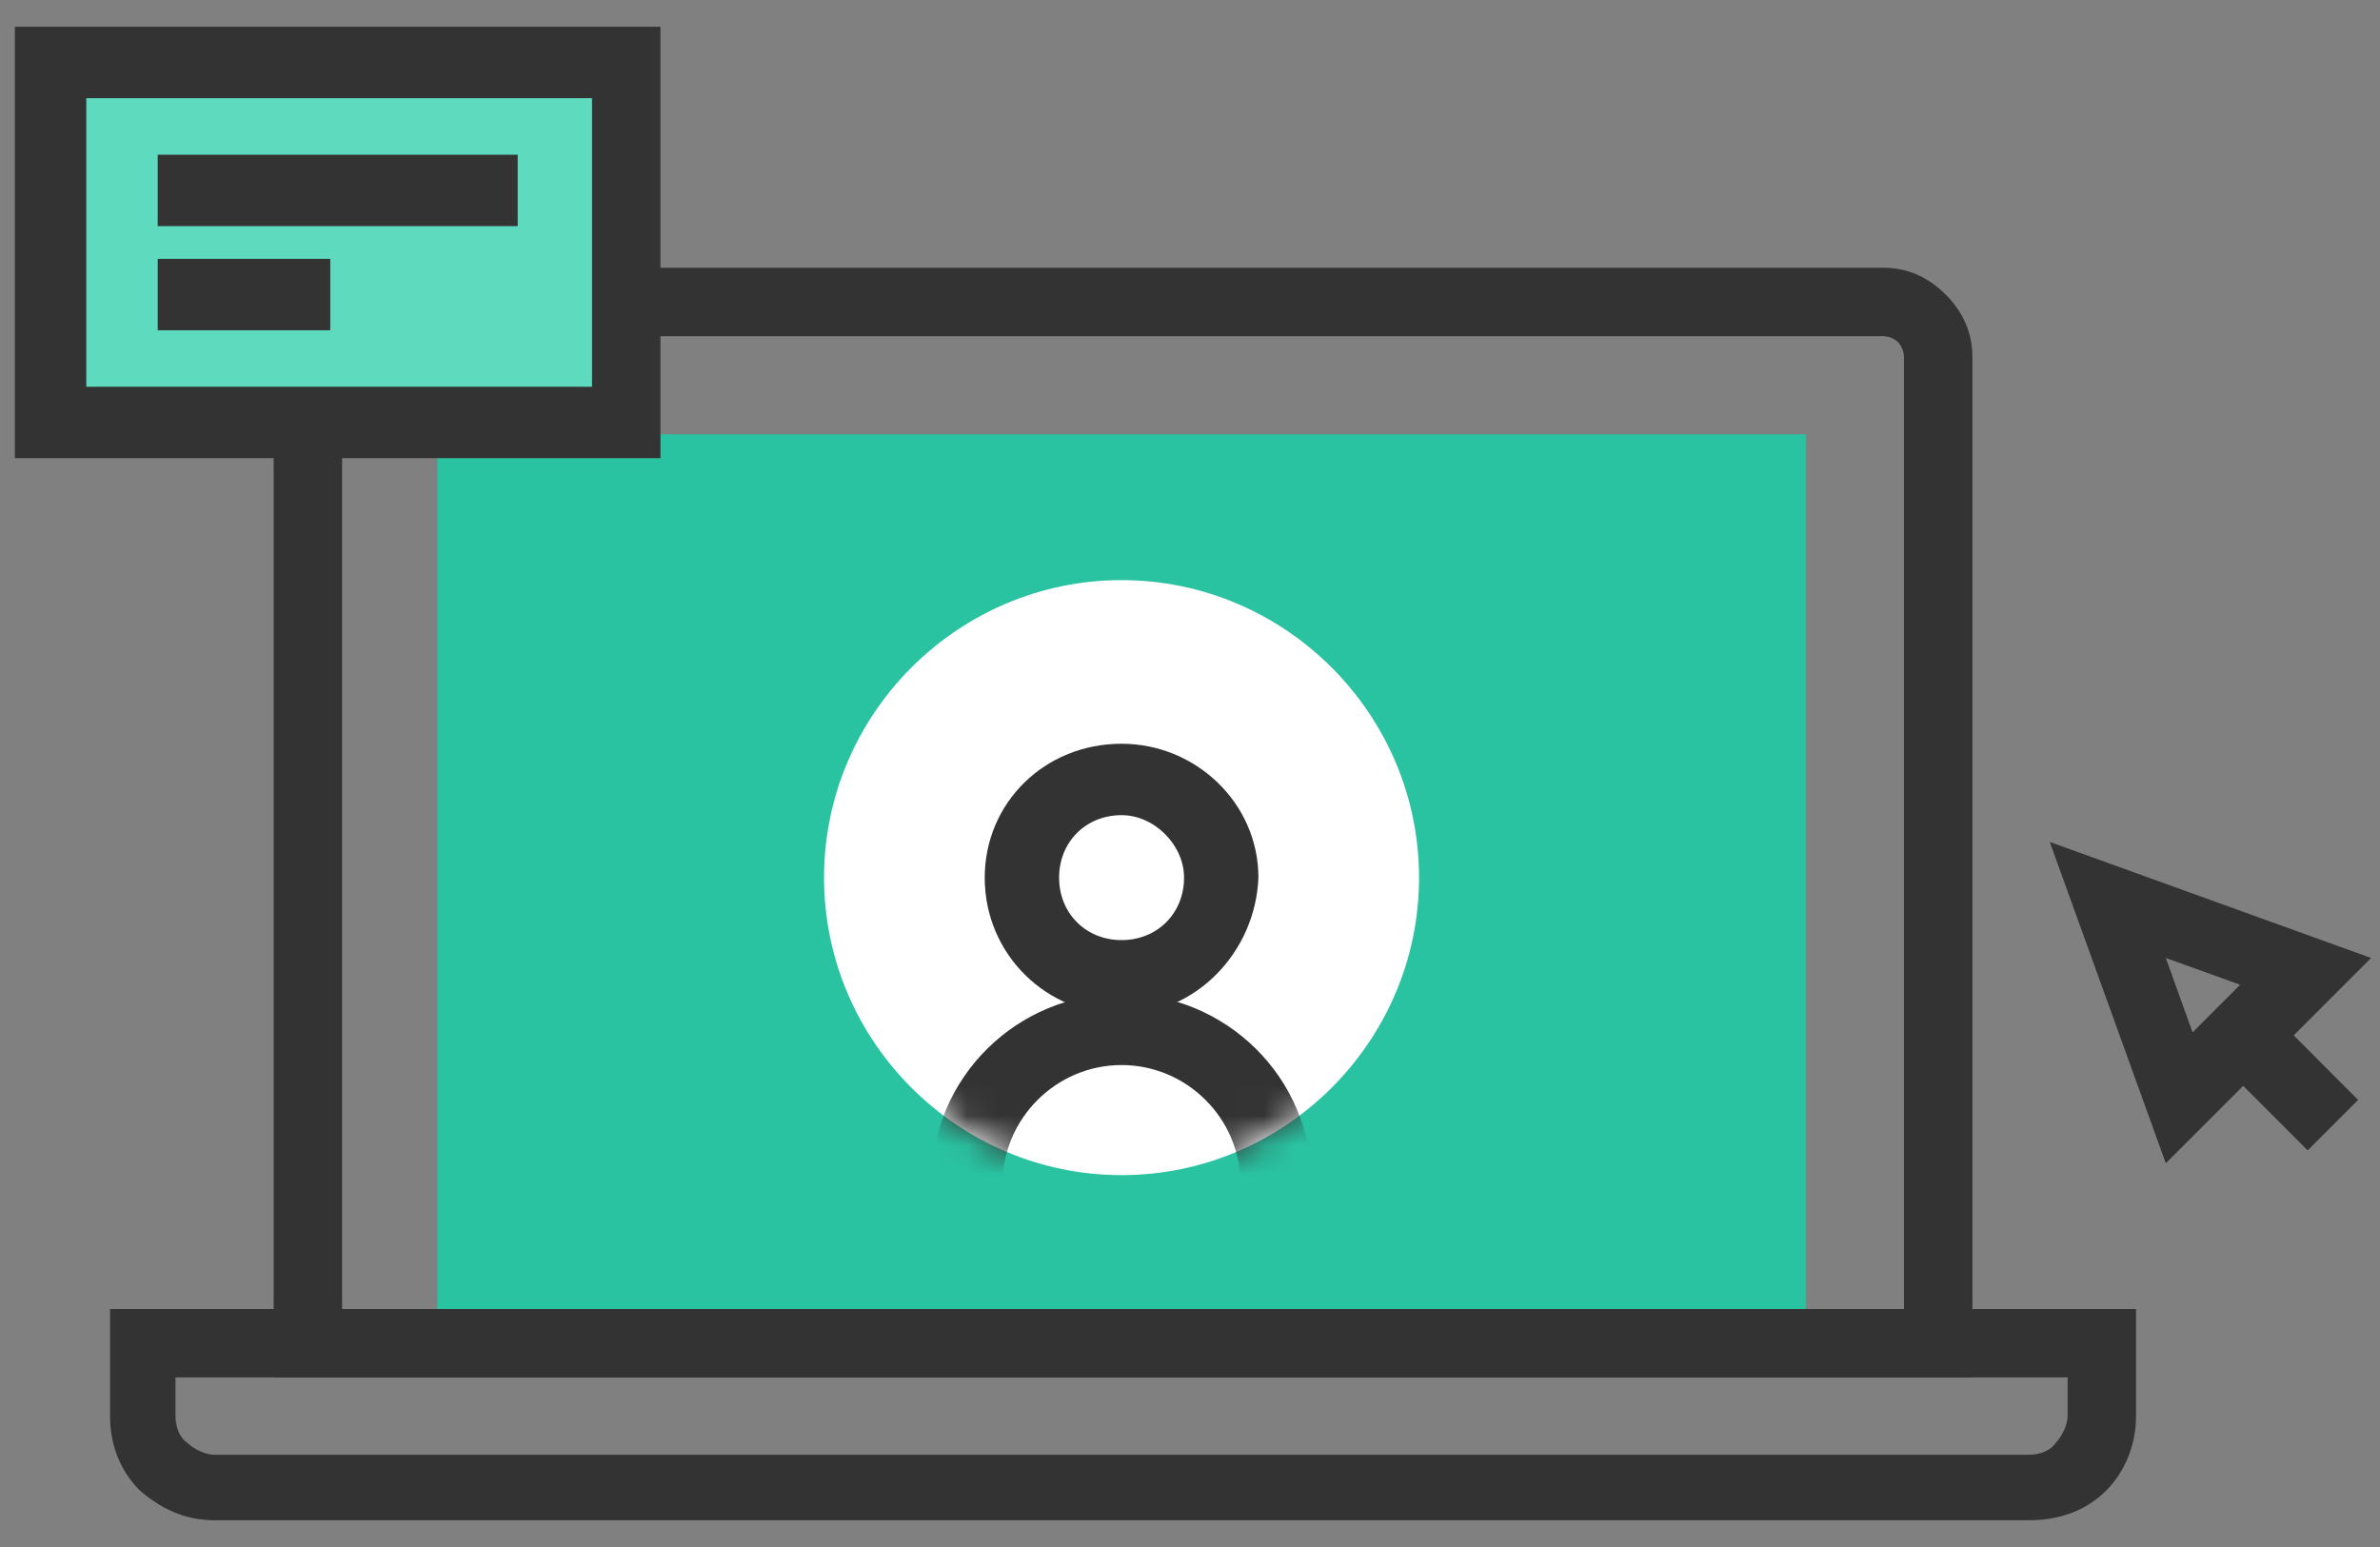<svg width="80" height="52" viewBox="0 0 80 52" fill="none" xmlns="http://www.w3.org/2000/svg">
<rect x="0" y="0" width="80" height="52" fill="#808080" stroke="none"/>
<path d="M66.199 46.3H9.199V12C9.199 11.2 9.499 10.5 10.099 9.9C10.699 9.3 11.399 9 12.199 9H63.299C64.099 9 64.799 9.3 65.399 9.9C65.999 10.5 66.299 11.2 66.299 12V46.3H66.199ZM11.499 44H63.999V12C63.999 11.8 63.899 11.6 63.799 11.5C63.699 11.4 63.499 11.3 63.299 11.3H12.199C11.999 11.3 11.799 11.4 11.699 11.5C11.599 11.6 11.499 11.8 11.499 12V44Z" fill="#333333"/>
<path d="M60.699 14.6H14.699V45.2H60.699V14.6Z" fill="#29C3A2"/>
<path d="M68.199 51.1H7.199C6.199 51.1 5.399 50.7 4.699 50.1C3.999 49.4 3.699 48.5 3.699 47.6V44H71.799V47.6C71.799 48.6 71.399 49.5 70.799 50.1C70.099 50.8 69.199 51.1 68.199 51.1ZM5.899 46.3V47.6C5.899 47.9 5.999 48.3 6.299 48.5C6.499 48.7 6.899 48.9 7.199 48.9H68.199C68.499 48.9 68.899 48.8 69.099 48.5C69.299 48.3 69.499 47.9 69.499 47.6V46.3H5.899Z" fill="#333333"/>
<path d="M76.227 33.93L74.529 35.627L77.569 38.668L79.266 36.972L76.227 33.93Z" fill="#333333"/>
<path d="M72.8 39.101L68.9 28.301L79.7 32.201L72.8 39.101ZM72.8 32.201L73.7 34.701L75.3 33.101L72.8 32.201Z" fill="#333333"/>
<path d="M21.2 2.1H1.5V14.1H21.2V2.1Z" fill="#5EDABF"/>
<path d="M11.101 8.701H5.301V11.101H11.101V8.701Z" fill="#333333"/>
<path d="M17.401 5.201H5.301V7.601H17.401V5.201Z" fill="#333333"/>
<path d="M22.2 15.4H0.5V0.9H22.2V15.4ZM2.9 13H19.9V3.3H2.9V13Z" fill="#333333"/>
<path d="M47.699 29.5C47.699 35 43.199 39.5 37.699 39.5C32.199 39.5 27.699 35 27.699 29.5C27.699 24 32.199 19.5 37.699 19.5C43.199 19.5 47.699 24 47.699 29.5Z" fill="white"/>
<mask id="mask0_737_3178" style="mask-type:luminance" maskUnits="userSpaceOnUse" x="27" y="19" width="21" height="21">
<path d="M47.699 29.5C47.699 35 43.199 39.5 37.699 39.5C32.199 39.5 27.699 35 27.699 29.5C27.699 24 32.199 19.5 37.699 19.5C43.199 19.5 47.699 24 47.699 29.5Z" fill="white"/>
</mask>
<g mask="url(#mask0_737_3178)">
<path d="M37.7 34.1C35.2 34.1 33.1 32.1 33.1 29.5C33.1 27 35.1 25 37.7 25C40.2 25 42.3 27 42.3 29.5C42.2 32 40.2 34.1 37.7 34.1ZM37.7 27.4C36.5 27.4 35.6 28.3 35.6 29.5C35.6 30.7 36.5 31.6 37.7 31.6C38.9 31.6 39.8 30.7 39.8 29.5C39.8 28.4 38.8 27.4 37.7 27.4Z" fill="#333333"/>
<path d="M44.099 39.8H41.699C41.699 37.6 39.899 35.8 37.699 35.8C35.499 35.8 33.699 37.6 33.699 39.8H31.299C31.299 36.2 34.199 33.4 37.699 33.4C41.199 33.4 44.099 36.2 44.099 39.8Z" fill="#333333"/>
</g>
</svg>
